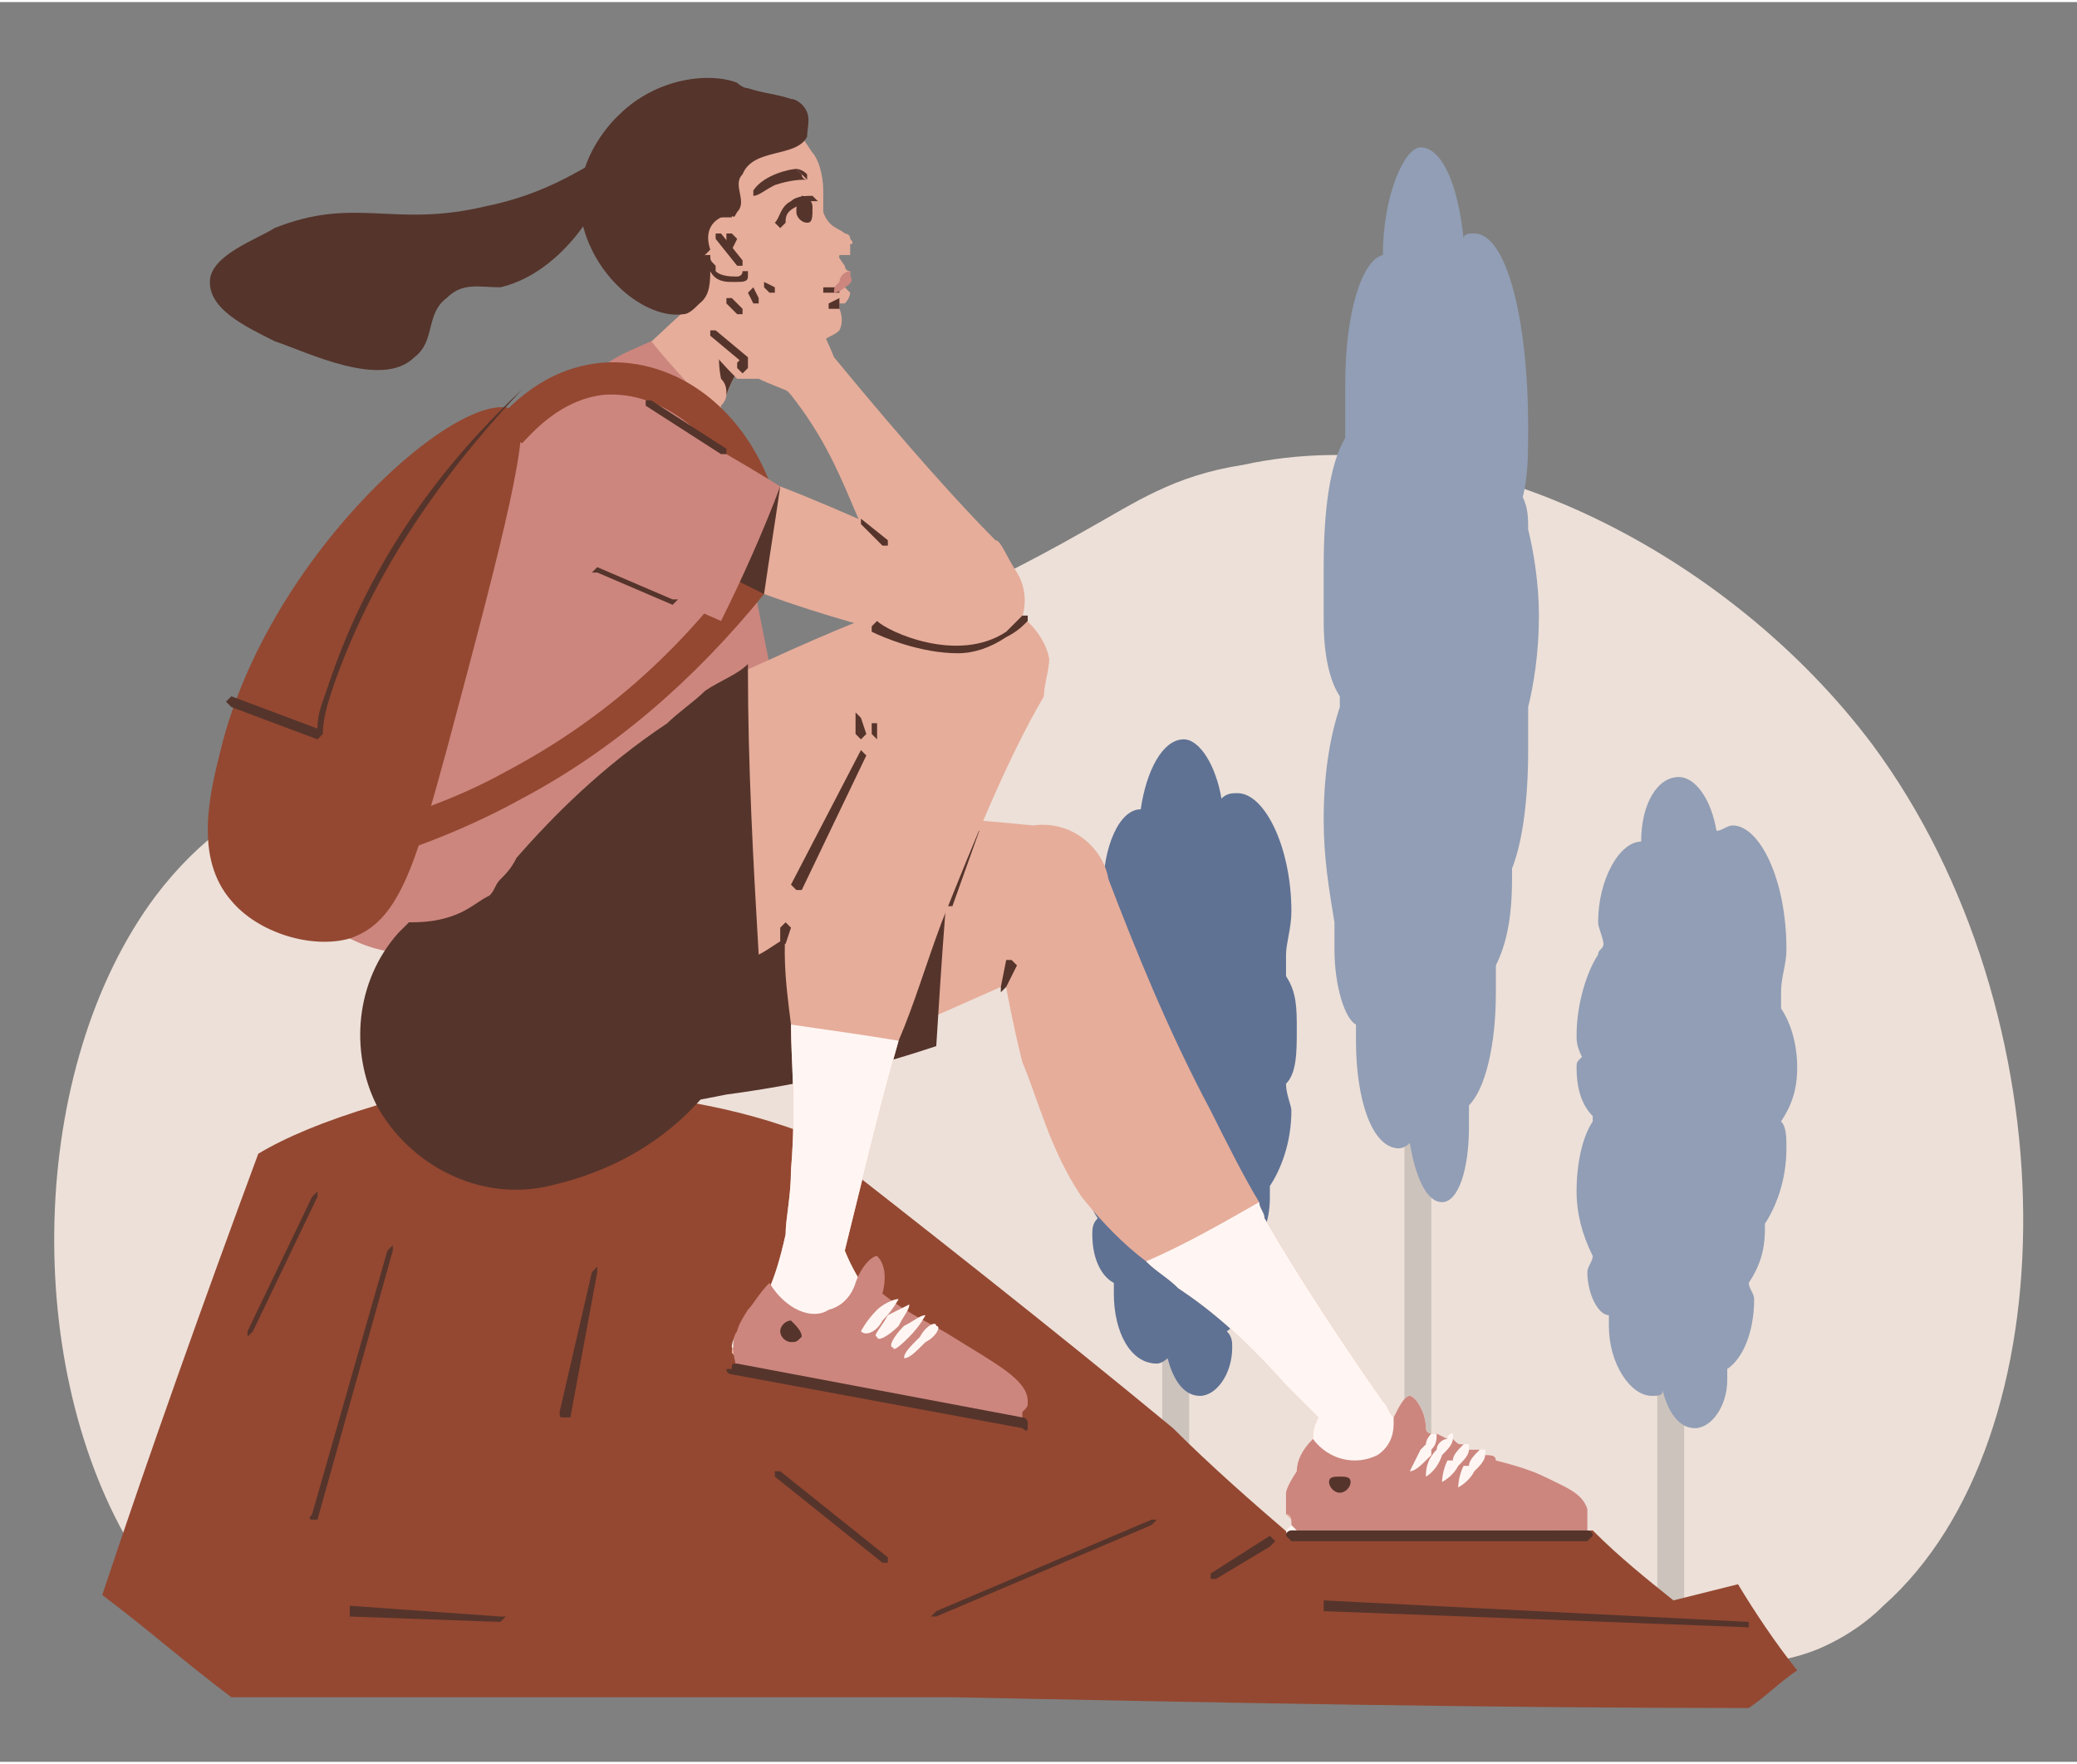 <?xml version="1.0" encoding="UTF-8"?> <svg xmlns="http://www.w3.org/2000/svg" xmlns:xlink="http://www.w3.org/1999/xlink" xml:space="preserve" width="25.895mm" height="21.989mm" version="1.0" style="shape-rendering:geometricPrecision; text-rendering:geometricPrecision; image-rendering:optimizeQuality; fill-rule:evenodd; clip-rule:evenodd" viewBox="0 0 386 327"><rect x="0" y="0" width="386" height="327" fill="#808080" stroke="none"/> <defs> <style type="text/css"> .fil10 {fill:none} .fil6 {fill:#55342B;fill-rule:nonzero} .fil4 {fill:#5F7294;fill-rule:nonzero} .fil2 {fill:#919EB5;fill-rule:nonzero} .fil5 {fill:#944831;fill-rule:nonzero} .fil8 {fill:#CC867E;fill-rule:nonzero} .fil3 {fill:#CDC3BD;fill-rule:nonzero} .fil1 {fill:#CDC3BD;fill-rule:nonzero} .fil7 {fill:#E6AD9A;fill-rule:nonzero} .fil0 {fill:#EDE0D8;fill-rule:nonzero} .fil9 {fill:#FFF6F3;fill-rule:nonzero} </style> </defs> <g id="Слой_x0020_1">  <g id="_325829586832"> <path class="fil0" d="M350 298c-1,1 -5,5 -12,8 -22,9 -50,-5 -112,-13 -123,-17 -179,16 -197,1 -2,-2 -2,-4 -4,-6 -21,-34 -20,-90 4,-122 32,-42 82,-16 173,-68 9,-5 16,-10 29,-12 41,-9 90,16 117,52 37,50 37,129 2,160z"></path> <path class="fil1" d="M264 277l-1 0c-1,0 -2,-1 -2,-2l0 -104c0,-1 1,-2 2,-2l1 0c1,0 2,1 2,2l0 104c0,1 -1,2 -2,2z"></path> <path class="fil2" d="M284 131c1,-4 2,-10 2,-17 0,-6 -1,-12 -2,-16 0,-2 0,-4 -1,-6 1,-4 1,-8 1,-13 0,-20 -4,-36 -10,-36 -1,0 -2,0 -2,1 -1,-10 -4,-17 -8,-17 -3,0 -7,9 -7,20 -4,1 -7,11 -7,24 0,2 0,4 0,6 0,2 0,3 0,4 -3,5 -4,14 -4,24 0,2 0,4 0,6 0,2 0,3 0,4 0,6 1,11 3,14 0,1 0,1 0,2 -2,6 -3,13 -3,21 0,7 1,13 2,19 0,1 0,3 0,5 0,7 2,13 4,14 0,1 0,2 0,3 0,11 3,20 8,20 0,0 1,0 2,-1 1,6 3,11 6,11 3,0 5,-6 5,-14 0,-1 0,-3 0,-4 3,-3 5,-11 5,-21 0,-2 0,-4 0,-5 2,-4 3,-9 3,-16 0,0 0,-1 0,-2 2,-5 3,-13 3,-22 0,-3 0,-6 0,-8z"></path> <path class="fil3" d="M311 298l-1 0c-1,0 -2,-1 -2,-2l0 -62c0,-2 1,-3 2,-3l1 0c2,0 2,1 2,3l0 62c0,1 0,2 -2,2z"></path> <path class="fil2" d="M331 208c2,-3 3,-6 3,-10 0,-4 -1,-8 -3,-11 0,-1 0,-2 0,-3 0,-3 1,-5 1,-8 0,-13 -5,-23 -10,-23 -1,0 -2,1 -3,1 -1,-6 -4,-10 -7,-10 -4,0 -7,5 -7,12 -4,0 -8,7 -8,15 0,1 1,3 1,4 0,1 -1,1 -1,2 -2,3 -4,9 -4,15 0,1 0,2 1,4 -1,1 -1,1 -1,2 0,4 1,7 3,9l0 1c-2,3 -3,8 -3,13 0,4 1,8 3,12 0,1 -1,2 -1,3 0,4 2,8 4,8 0,1 0,2 0,2 0,7 4,13 8,13 1,0 2,0 2,-1 1,4 3,7 6,7 3,0 6,-4 6,-9 0,0 0,-1 0,-2 3,-2 5,-7 5,-13 0,-1 -1,-2 -1,-3 2,-3 3,-6 3,-10l0 -1c2,-3 4,-8 4,-14 0,-2 0,-4 -1,-5z"></path> <path class="fil1" d="M219 292l-1 0c-1,0 -2,-1 -2,-2l0 -63c0,-1 1,-2 2,-2l1 0c1,0 2,1 2,2l0 63c0,1 -1,2 -2,2z"></path> <path class="fil4" d="M239 201c2,-2 2,-6 2,-10 0,-4 0,-7 -2,-10 0,-1 0,-2 0,-4 0,-2 1,-5 1,-8 0,-12 -5,-22 -10,-22 -1,0 -2,0 -3,1 -1,-6 -4,-11 -7,-11 -4,0 -7,6 -8,13 -4,0 -7,7 -7,15 0,1 0,2 1,3 -1,1 -1,2 -1,3 -2,3 -4,8 -4,14 0,2 0,3 0,4 0,1 0,2 0,3 0,4 1,7 3,8l0 1c-2,4 -3,9 -3,13 0,5 1,9 3,12 -1,1 -1,2 -1,3 0,5 2,8 4,9 0,1 0,1 0,2 0,7 3,13 8,13 1,0 2,-1 2,-1 1,4 3,7 6,7 3,0 6,-4 6,-9 0,-1 0,-2 -1,-3 3,-2 5,-7 5,-12 0,-2 0,-3 0,-4 2,-2 3,-5 3,-9l0 -2c2,-3 4,-8 4,-14 0,-1 -1,-3 -1,-5z"></path> <path class="fil5" d="M177 315l-134 0c-8,-6 -16,-13 -24,-19 9,-27 19,-55 29,-82 5,-3 12,-6 22,-9 16,-4 29,-3 38,-3 10,1 25,2 41,8 23,18 46,36 69,55 7,7 15,14 22,20 19,0 37,0 56,-1 5,5 10,9 15,13 4,-1 8,-2 12,-3 3,5 7,11 11,16 -3,2 -6,5 -9,7 -49,0 -99,-1 -148,-2z"></path> <polygon class="fil6" points="46,248 46,248 46,247 58,222 59,221 59,222 47,247 "></polygon> <path class="fil6" d="M58 282c0,0 -1,0 0,-1l14 -49 1 -1 0 1 -14 50 -1 0z"></path> <polygon class="fil6" points="93,301 65,300 65,299 65,298 93,300 94,300 "></polygon> <path class="fil6" d="M105 263c-1,0 -1,0 -1,-1l6 -26 1 -1 0 1 -5 27 -1 0z"></path> <polygon class="fil6" points="226,293 225,293 225,292 236,285 237,286 236,287 226,293 "></polygon> <polygon class="fil6" points="174,300 173,300 174,299 214,282 215,282 214,283 174,300 "></polygon> <polygon class="fil6" points="164,290 164,290 144,274 144,273 145,273 165,289 165,290 "></polygon> <polygon class="fil6" points="325,302 246,299 246,298 246,297 325,301 325,302 "></polygon> <path class="fil7" d="M104 218c16,-3 27,-18 24,-32 -3,-15 -18,-24 -34,-20 -16,3 -27,17 -24,31 3,15 18,24 34,21z"></path> <path class="fil7" d="M197 178c7,-2 11,-9 9,-15 -1,-6 -7,-11 -14,-10 -10,-1 -22,-2 -35,-2 -24,1 -45,5 -61,10 9,13 19,27 29,40 10,0 18,-1 23,-3 6,-1 11,-3 38,-15 5,-2 8,-4 11,-5z"></path> <path class="fil6" d="M174 194c-12,4 -24,7 -39,9 -5,1 -10,2 -15,2 5,-16 9,-31 13,-47 15,-4 30,-8 45,-12 -2,16 -3,32 -4,48z"></path> <path class="fil7" d="M293 281c-1,1 -2,2 -2,2l-49 0c-1,0 -2,-1 -3,-2 0,-1 0,-1 0,-2 0,-2 2,-4 2,-5 1,-1 2,-3 3,-7 0,-1 0,-2 1,-4 0,-1 0,-3 0,-5 4,1 8,1 12,2 1,1 1,2 2,3 2,2 3,3 6,5 0,0 1,1 1,1l1 0c0,1 1,1 1,1l1 1c1,0 2,1 2,1l1 0c1,1 2,1 2,1 2,1 4,1 5,2 3,1 6,1 9,2 1,0 2,0 3,0 1,1 2,2 2,4z"></path> <path class="fil7" d="M74 177c7,8 14,16 21,24 1,1 1,2 2,2 2,0 5,-8 8,-16 3,-7 7,-14 10,-21 3,-9 10,-23 27,-43l-6 -33c-1,-2 -3,-8 -2,-15 1,-1 1,-2 1,-2 2,-6 6,-9 7,-9 -1,-2 -3,-3 -4,-4 -2,-2 -4,-4 -7,-6 -8,7 -16,15 -24,22 0,0 -7,8 -12,15 -18,25 -21,80 -21,86z"></path> <path class="fil7" d="M118 123c-3,6 0,14 6,17 7,4 15,1 18,-6 3,-6 1,-14 -6,-17 -6,-4 -14,-1 -18,6z"></path> <path class="fil6" d="M134 70c1,1 1,2 1,3 2,-6 6,-9 7,-9 -1,-2 -3,-3 -4,-4l-1 0c-3,1 -4,5 -3,10z"></path> <path class="fil7" d="M131 62c5,1 9,2 12,2 1,0 5,0 10,-1 1,-1 2,-1 3,-2 1,-2 0,-4 0,-4l0 -1c0,0 1,0 1,0 1,-1 1,-2 1,-2l-1 -1c0,0 1,-1 1,-2 0,0 0,-1 0,-1 -1,0 -1,-1 -1,-1 -3,-4 -4,-8 -4,-10 0,-1 0,-1 0,-3 0,0 0,0 0,-1 0,-3 -1,-6 -2,-7 -2,-3 -4,-6 -6,-7 -2,-2 -6,-4 -11,-5 -8,-1 -21,3 -24,13 -3,11 5,22 10,24 1,1 4,2 7,4 2,2 3,4 4,5z"></path> <path class="fil7" d="M155 48c0,0 1,0 1,-1 1,0 1,0 2,0 0,-1 0,-1 0,-2 0,0 1,0 0,-1 0,-1 -1,-1 -1,-1 -1,-1 -3,-1 -4,-4 0,2 0,3 0,5 1,1 1,3 2,4z"></path> <path class="fil6" d="M145 42c-1,-1 -1,-1 -1,-1 1,-1 1,-3 3,-4 1,-1 3,-1 4,-1l1 1 -1 0c-1,0 -2,0 -3,1 -2,1 -2,2 -2,3l-1 1z"></path> <path class="fil6" d="M148 39c0,1 1,2 2,2 1,0 1,-1 1,-3 0,-1 -1,-2 -2,-2 -1,1 -1,2 -1,3z"></path> <path class="fil6" d="M154 54l0 0c-1,0 -1,0 -1,0l0 -1 0 0 1 0c1,0 1,0 1,0l1 0 0 1c0,0 -1,0 -2,0z"></path> <path class="fil8" d="M156 52c-1,1 -1,1 -1,2 0,0 1,0 2,-1 0,0 2,-1 1,-2l0 -1c-1,0 -2,1 -2,2z"></path> <path class="fil6" d="M148 31c0,0 1,0 2,1 0,0 0,1 0,1l-2 -2z"></path> <path class="fil6" d="M148 31l1 1c0,1 1,1 1,1 -1,0 -3,0 -6,1 -2,1 -3,2 -4,2l0 -1c2,-3 7,-4 8,-4z"></path> <polygon class="fil6" points="154,57 154,56 154,56 156,55 156,56 156,57 154,57 "></polygon> <path class="fil7" d="M148 73c2,-2 4,-4 7,-7 -2,-5 -4,-8 -4,-10 -1,-1 -1,-2 -2,-3 -1,-1 -1,-1 -2,-1 0,0 0,0 -1,-1 -2,0 -6,1 -11,5 0,-1 0,-1 -1,-1 -2,-2 -2,-2 -3,-2 -1,0 -1,0 -2,1 0,1 0,2 4,7 1,2 2,4 4,6 0,-3 -2,-5 -4,-5 -1,0 -2,0 -2,1 0,0 1,2 6,7 2,0 3,0 4,0 2,1 5,2 7,3z"></path> <polygon class="fil6" points="138,67 138,67 132,62 132,61 133,61 139,66 139,67 "></polygon> <polygon class="fil6" points="138,69 137,68 137,67 138,66 139,67 139,68 "></polygon> <polygon class="fil6" points="138,58 137,58 135,56 135,55 136,55 138,57 138,58 "></polygon> <polygon class="fil6" points="141,56 140,56 139,54 139,54 140,53 141,55 141,55 "></polygon> <polygon class="fil6" points="144,54 143,54 142,53 142,52 142,52 144,53 144,54 "></polygon> <path class="fil7" d="M257 260c-3,2 -7,4 -10,6 -1,-1 -1,-2 -2,-3 -2,-2 -4,-4 -6,-6 -8,-9 -14,-14 -20,-18 -2,-2 -4,-3 -6,-5 -4,-3 -8,-7 -12,-12 -6,-9 -8,-18 -11,-25 -2,-8 -3,-14 -4,-19 7,-5 14,-10 20,-15 5,13 11,28 19,43 3,6 6,12 9,17 0,1 1,2 1,3 7,12 15,24 22,34z"></path> <path class="fil9" d="M290 285l-50 0c0,0 -1,0 -1,-1 0,0 1,-1 1,-1 0,-1 0,-2 -1,-2 0,-1 0,-1 0,-2 0,-1 0,-1 0,-2 0,0 0,-1 2,-4 0,-2 1,-4 3,-6 0,-1 0,-2 1,-4 -2,-2 -4,-4 -6,-6 -8,-9 -14,-14 -20,-18 -2,-2 -4,-3 -6,-5 7,-3 14,-7 21,-11 0,1 1,2 1,3 7,12 15,24 22,34 1,1 1,2 2,3 1,-2 2,-4 3,-4 1,0 3,3 3,6 0,1 1,1 1,1l1 0 0 0 2 1c0,-1 1,-1 1,-1 0,1 0,1 0,1 1,1 1,1 2,1 0,0 1,0 1,0 0,0 0,0 0,1 1,0 1,0 2,0 0,0 1,0 1,0 0,0 0,0 0,1 1,0 2,0 2,1 4,1 7,2 9,3 1,1 1,2 1,3 0,2 1,4 1,6l0 1 1 1z"></path> <path class="fil8" d="M295 282l0 2 -54 0 -1 -1c0,-1 0,-2 -1,-2 0,-1 0,-1 0,-2 0,-1 0,-1 0,-2 0,0 0,-1 2,-4 0,-2 1,-4 3,-6 3,4 8,5 12,3 3,-2 3,-5 3,-6l0 -1c1,-2 2,-4 3,-4 1,0 3,3 3,6 0,1 1,1 1,1l1 0 2 1 1 0c1,1 1,1 2,1l1 1c1,0 1,0 2,0l1 1c1,0 2,0 2,1 4,1 7,2 9,3 4,2 7,3 8,6 0,1 0,1 0,2z"></path> <path class="fil6" d="M296 285c0,0 -1,1 -1,1l-55 0c0,0 -1,-1 -1,-1 0,-1 1,-1 1,-1l55 0c0,0 1,0 1,1z"></path> <path class="fil6" d="M251 275c0,1 -1,2 -2,2 -1,0 -2,-1 -2,-2 0,-1 1,-1 2,-1 1,0 2,0 2,1z"></path> <path class="fil9" d="M267 266c0,1 0,2 -1,3l0 1c-2,2 -3,3 -4,3 0,0 1,-2 2,-4l1 -1c0,-1 1,-2 1,-2l1 0 0 0z"></path> <path class="fil9" d="M270 267c0,1 -1,2 -2,3 -1,3 -3,4 -3,4 0,-1 0,-3 2,-5 0,-1 1,-2 2,-2 0,-1 1,-1 1,-1 0,1 0,1 0,1z"></path> <path class="fil9" d="M273 269c0,1 -1,2 -2,3 -1,2 -3,3 -3,3 0,0 0,-2 1,-4l1 0c0,-1 1,-2 2,-3 0,0 1,0 1,0 0,0 0,0 0,1z"></path> <path class="fil9" d="M276 270c0,1 -1,2 -2,3l0 0c-1,2 -3,3 -3,3 0,0 0,-2 1,-4l1 0c0,-1 1,-2 2,-3 0,0 1,0 1,0 0,0 0,0 0,1z"></path> <path class="fil6" d="M186 184c0,-1 0,-1 0,-1l1 -5 1 0 1 1 -2 4 -1 1z"></path> <path class="fil6" d="M176 168c0,0 -1,0 0,-1l5 -13 1 0 0 0 -5 14 -1 0z"></path> <path class="fil8" d="M143 123c-14,11 -29,22 -43,33 -1,9 -7,16 -15,19 -10,4 -18,0 -20,-1 2,-13 8,-46 22,-75 7,-15 14,-26 26,-32 3,-2 6,-3 8,-4 4,5 9,10 13,15 3,15 6,30 9,45z"></path> <path class="fil7" d="M186 132c-2,2 -5,5 -8,9 -20,22 -23,26 -28,30 -1,1 -3,2 -4,3 -2,1 -3,2 -5,3 -3,2 -6,4 -10,5l-1 1c-12,-7 -25,-13 -37,-20 1,-1 2,-2 3,-4 7,-8 16,-17 28,-25 2,-2 5,-4 7,-6 3,-1 5,-2 7,-3l1 -1c11,-5 22,-10 32,-13 5,7 10,14 15,21z"></path> <path class="fil7" d="M194 129c-7,12 -13,27 -19,42 -3,8 -5,15 -8,22 -4,14 -7,27 -10,39 -4,-1 -7,-2 -11,-3 0,-3 1,-7 1,-12 1,-12 0,-20 0,-27 -1,-8 -2,-15 0,-25 3,-10 7,-18 11,-25 4,-7 8,-12 11,-16 -1,-3 -2,-10 2,-13 6,-5 22,1 24,11 0,2 -1,5 -1,7z"></path> <path class="fil7" d="M189 261c-1,1 -2,1 -3,2l-48 -9c0,-1 -1,-2 -2,-3 0,-3 2,-5 3,-6 3,-3 5,-7 7,-16 4,1 7,2 11,3 2,5 5,9 7,11 2,3 5,5 8,7 2,1 3,1 5,2 4,2 8,4 11,4 1,2 1,3 1,5z"></path> <path class="fil9" d="M171 257l-35 -7c0,-2 2,-4 3,-5 3,-3 5,-7 7,-16 0,-3 1,-7 1,-12 1,-12 0,-20 0,-27 7,1 14,2 20,3 -4,14 -7,27 -10,39 2,5 5,9 7,11 2,3 5,5 8,7 0,2 -1,4 -1,7z"></path> <path class="fil8" d="M190 264c-18,-3 -35,-6 -53,-10 -1,-3 -1,-6 0,-7 0,0 0,-1 2,-4 1,-1 2,-3 4,-5 3,5 8,7 11,5 4,-1 5,-5 5,-5 1,-3 3,-5 4,-5 1,1 2,3 1,7 5,4 10,6 13,8 8,5 14,8 14,12 0,1 0,1 -1,2 0,1 0,1 0,2z"></path> <path class="fil6" d="M190 265l-54 -10c0,0 -1,0 -1,-1l1 0c0,-1 0,-1 1,-1l53 10c1,0 1,1 1,1l0 1c0,0 0,1 -1,0z"></path> <path class="fil6" d="M149 248c-1,1 -1,1 -2,1 -1,0 -2,-1 -2,-2 0,-1 1,-2 2,-2 1,1 2,2 2,3z"></path> <path class="fil9" d="M164 245c-1,2 -3,3 -4,2 0,0 1,-2 3,-4 1,-1 3,-2 4,-2 0,0 -1,2 -3,4z"></path> <path class="fil9" d="M167 246c-2,2 -4,3 -4,2 -1,0 1,-2 2,-4 2,-1 4,-2 4,-2 0,1 -1,2 -2,4z"></path> <path class="fil9" d="M169 248c-1,1 -3,3 -3,2 -1,0 0,-2 2,-4 2,-1 3,-2 4,-2 0,0 -1,2 -3,4z"></path> <path class="fil9" d="M172 249c-2,2 -3,3 -4,3 0,-1 1,-2 3,-4 1,-2 3,-3 3,-2 1,0 0,2 -2,3z"></path> <path class="fil6" d="M141 181c-1,4 -3,13 -10,22 -11,13 -25,16 -29,17 -13,3 -26,-4 -32,-15 -5,-10 -4,-23 4,-32 1,-1 1,-1 2,-2 2,0 6,0 10,-2 2,-1 3,-2 5,-3 1,-1 1,-2 2,-3 1,-1 2,-2 3,-4 7,-8 16,-17 28,-25 2,-2 5,-4 7,-6 3,-2 6,-3 8,-5l0 1c0,18 1,36 2,53 0,1 0,3 0,4z"></path> <polygon class="fil6" points="146,175 145,175 145,172 146,171 147,172 146,175 "></polygon> <polygon class="fil6" points="148,165 148,165 147,164 160,139 160,139 161,140 149,165 "></polygon> <polygon class="fil6" points="160,137 159,136 159,133 159,132 160,133 161,136 160,137 "></polygon> <polygon class="fil6" points="163,137 162,136 162,134 163,134 163,134 163,136 "></polygon> <path class="fil7" d="M142 67c2,-2 3,-4 5,-6 2,2 5,4 8,5 14,17 24,28 30,34 1,0 2,3 4,6 3,5 1,11 -3,14 -7,2 -12,-1 -13,-1 -2,-3 -4,-5 -5,-7 -10,-15 -10,-25 -21,-39 -2,-2 -3,-4 -5,-6z"></path> <path class="fil7" d="M183 106c-4,4 -7,8 -10,13 -9,-2 -20,-5 -31,-9 -2,-1 -4,-2 -6,-3 -2,0 -3,-1 -4,-1 -4,-2 -8,-4 -12,-6 -8,-5 -10,-14 -8,-17 3,-3 10,-3 16,0 6,3 11,5 17,7 13,5 25,11 38,16z"></path> <polygon class="fil6" points="164,101 164,101 160,97 160,96 160,96 165,100 165,101 "></polygon> <path class="fil6" d="M178 121c-7,0 -14,-3 -16,-4l0 -1 1 -1c2,2 15,8 24,2 1,-1 2,-2 3,-3l1 0 0 1c-1,1 -2,2 -4,3 -3,2 -6,3 -9,3z"></path> <path class="fil6" d="M139 16c3,1 5,1 8,2 1,0 2,1 2,1 2,2 1,4 1,6 -2,4 -10,2 -12,7 -2,2 1,5 -1,7 -1,2 -2,2 -3,3 -4,4 0,11 -4,14 -1,1 -2,2 -3,2 -7,1 -17,-7 -19,-18 -2,-11 7,-19 7,-19 7,-7 17,-8 22,-6 0,0 1,1 2,1z"></path> <path class="fil7" d="M131 47c1,3 4,5 6,5 3,-1 4,-4 3,-7 -1,-4 -3,-6 -6,-5 -2,0 -4,3 -3,7z"></path> <path class="fil6" d="M136 52c-1,0 -3,0 -4,-2l0 -1 1 1c1,1 3,1 4,1 0,0 1,0 1,-1l1 0 0 1c0,1 -1,1 -2,1l-1 0z"></path> <path class="fil6" d="M132 50l0 0c-1,-1 -1,-2 -1,-3l0 0 1 0c0,1 0,1 1,2l0 1 -1 0z"></path> <path class="fil6" d="M131 47l-1 -1c0,-3 1,-6 4,-7 1,0 1,0 2,0l0 1 0 0 -2 0c-2,1 -3,3 -2,6l-1 1 0 0z"></path> <polygon class="fil6" points="137,49 137,49 133,44 133,43 134,43 138,48 138,49 "></polygon> <path class="fil6" d="M135 46c0,0 0,0 0,-1l0 -2 1 0 1 1 -1 2 -1 0z"></path> <path class="fil6" d="M112 30c3,3 -6,20 -19,23 -4,0 -7,-1 -10,2 -4,3 -2,8 -6,11 -6,6 -20,-1 -26,-3 -6,-3 -12,-6 -12,-11 0,-5 9,-8 12,-10 15,-6 22,0 39,-4 15,-3 21,-10 22,-8z"></path> <path class="fil5" d="M83 139c-6,22 -9,32 -18,35 -7,2 -17,-1 -22,-7 -7,-8 -4,-20 -2,-28 9,-37 46,-69 55,-63 3,2 -2,22 -13,63z"></path> <path class="fil6" d="M59 137l-16 -6 -1 -1 1 -1 16 6c0,-3 1,-5 2,-8 7,-21 19,-39 36,-55l0 0 0 0c-16,17 -28,35 -35,55 -1,3 -2,6 -2,9l-1 1 0 0z"></path> <path class="fil5" d="M68 160l-2 -6c10,-3 19,-6 28,-11 17,-9 31,-21 43,-37l5 4c-13,16 -28,29 -45,38 -9,5 -19,9 -29,12z"></path> <path class="fil5" d="M138 93c-4,-12 -15,-21 -26,-20 -8,1 -13,7 -15,9l-5 -4c3,-3 9,-10 20,-11 14,-1 27,9 32,25l-6 1z"></path> <path class="fil6" d="M145 90c-1,7 -2,13 -3,20 -2,-1 -4,-2 -6,-3 -2,0 -3,-1 -4,-1l0 -8c4,-2 8,-5 13,-8l0 0z"></path> <path class="fil8" d="M134 115c-7,-3 -13,-6 -19,-9 -10,-6 -12,-17 -8,-24 3,-6 11,-7 12,-7 9,5 18,10 26,15 -3,8 -7,17 -11,25z"></path> <polygon class="fil6" points="125,112 111,106 110,106 111,105 125,111 126,111 "></polygon> <polygon class="fil6" points="135,84 134,84 120,75 120,74 121,74 135,83 135,84 "></polygon> </g> <rect class="fil10" width="386" height="327"></rect> </g> </svg> 